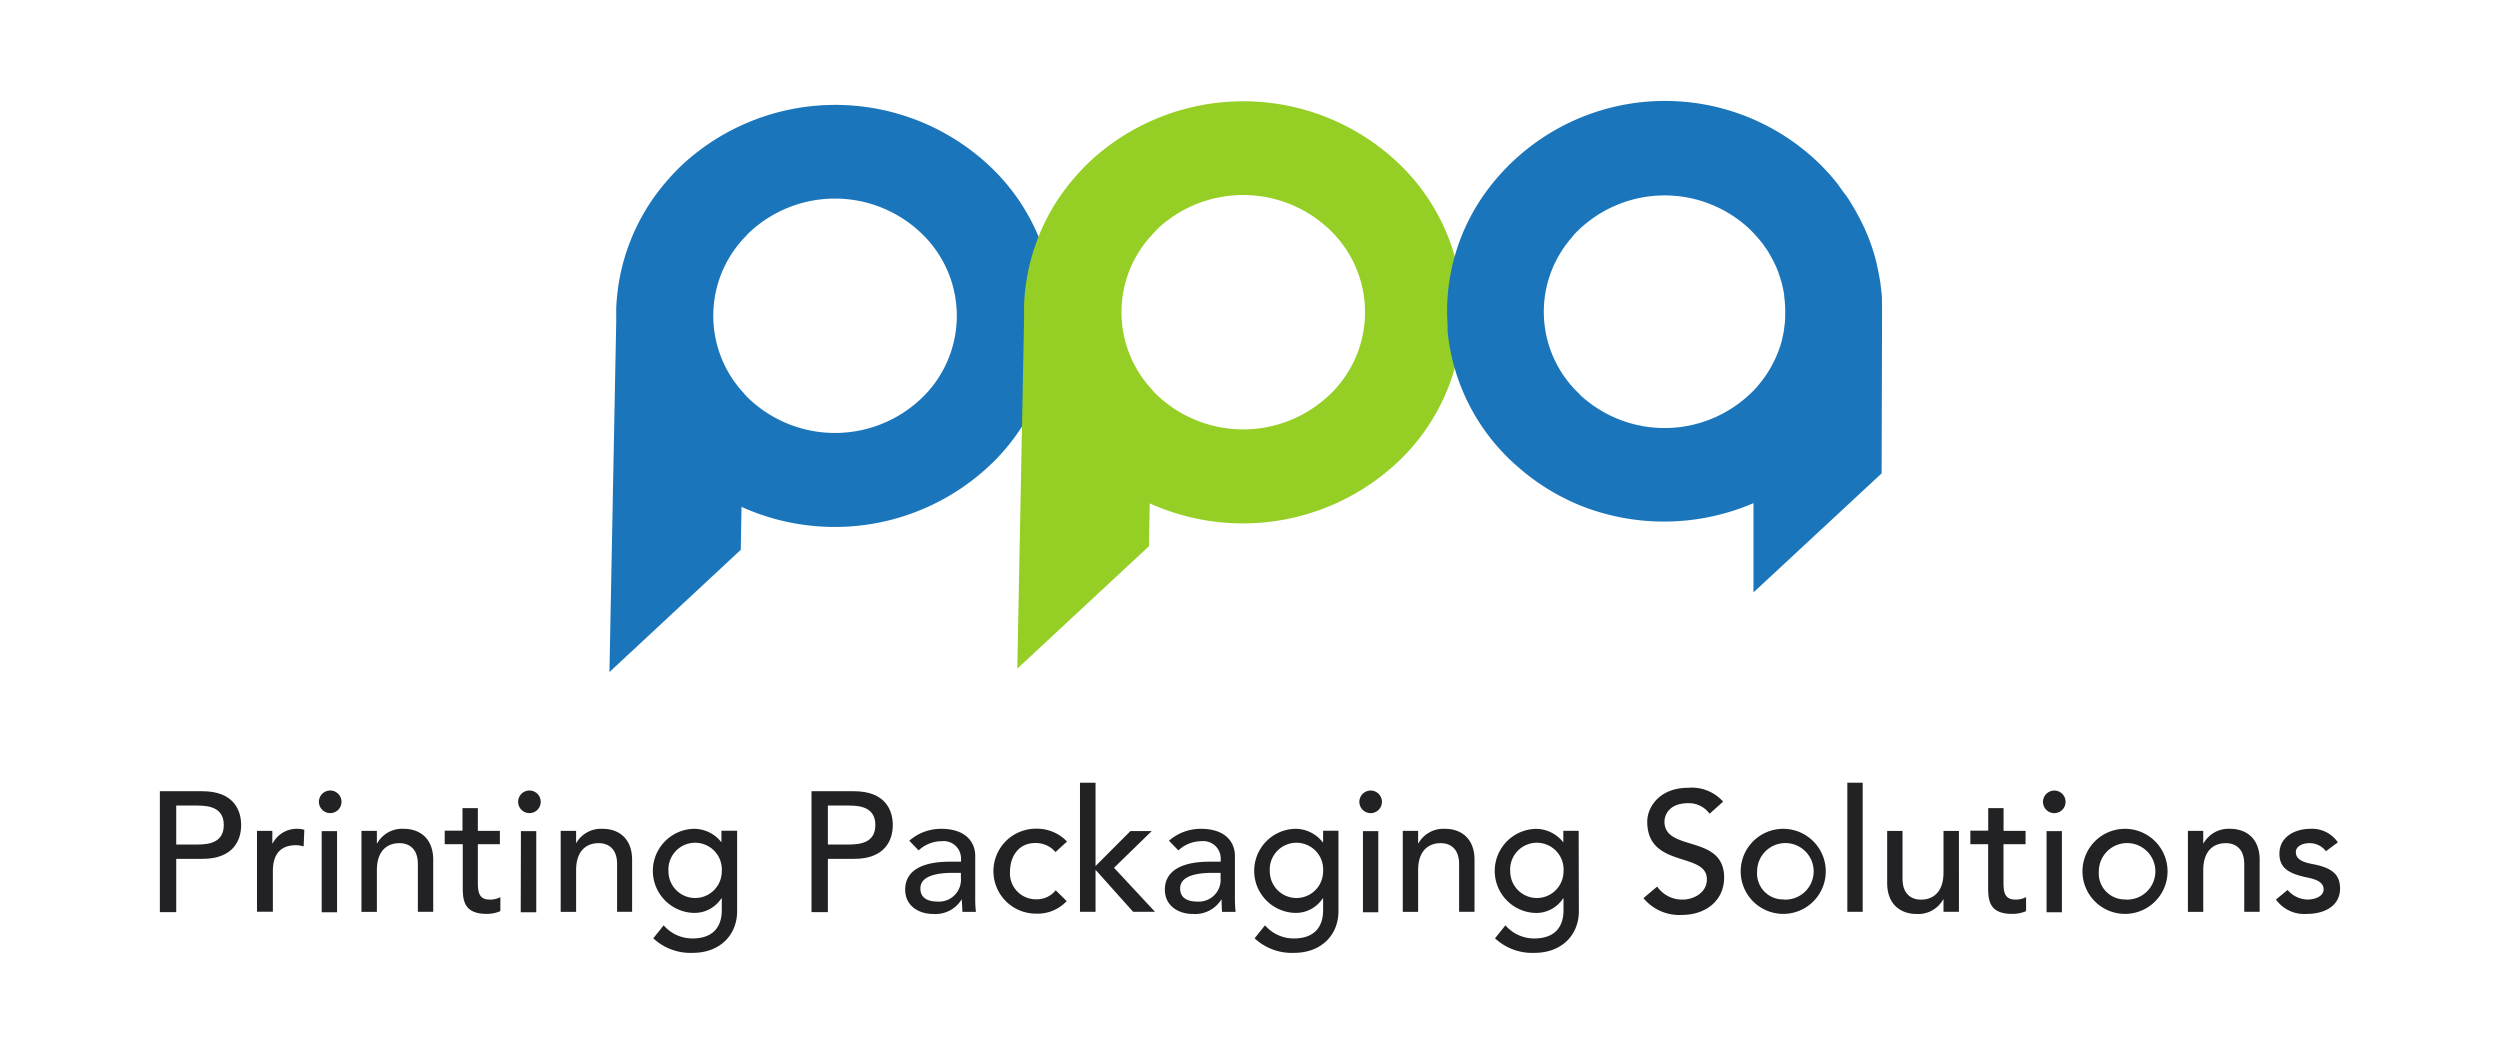 <svg xmlns="http://www.w3.org/2000/svg" viewBox="0 0 369.68 155.87"><defs><style>.cls-1{fill:#1a75bb;}.cls-2{fill:#95ce25;}.cls-3{fill:#222123;}</style></defs><g id="logos"><path class="cls-1" d="M109.54,81.3l.11-6.35A33.42,33.42,0,0,0,146,69.15,30.39,30.39,0,0,0,146.81,25,33.34,33.34,0,0,0,101,24.26a34.25,34.25,0,0,0-2.82,3,30.44,30.44,0,0,0-7.06,18.42l0,1.25v.74l-1,51.71Zm.86-46.49a4.35,4.35,0,0,1,.56-.58,18.5,18.5,0,0,1,25.46.43,16.85,16.85,0,0,1-.44,24.5,18.52,18.52,0,0,1-25.47-.43,4.85,4.85,0,0,1-.53-.6A16.78,16.78,0,0,1,110.4,34.81Z"/><path class="cls-2" d="M169.9,80.77l.11-6.34a33.46,33.46,0,0,0,36.35-5.8,30.4,30.4,0,0,0,.81-44.13,33.34,33.34,0,0,0-45.86-.76,32.78,32.78,0,0,0-2.82,3,30.43,30.43,0,0,0-7.06,18.43l0,1.24v.74l-1,51.72Zm.87-46.48a5.06,5.06,0,0,1,.55-.59,18.52,18.52,0,0,1,25.47.43,16.85,16.85,0,0,1-.45,24.5,18.51,18.51,0,0,1-25.46-.42,5,5,0,0,1-.54-.61A16.76,16.76,0,0,1,170.77,34.29Z"/><path class="cls-1" d="M278.29,45c0-.24,0-.5,0-.74,0-.7-.11-1.4-.2-2.1,0-.24-.06-.48-.1-.71-.12-.76-.27-1.52-.45-2.27,0-.16-.06-.32-.1-.48a28.78,28.78,0,0,0-1.9-5.31c-.12-.26-.26-.53-.39-.79-.29-.56-.59-1.13-.91-1.68-.19-.32-.39-.64-.59-1-.3-.48-.64-1-1-1.43l-.71-1-.24-.33h0a31,31,0,0,0-3.78-4,32.76,32.76,0,0,0-48.07,5.06A30,30,0,0,0,214,47l.06,1.23,0,.73a30.34,30.34,0,0,0,10.31,20,32.55,32.55,0,0,0,9.85,6,33.46,33.46,0,0,0,25.07-.56v0l0,13.2L278.24,70l.06-22.38,0-.73V45.67C278.32,45.46,278.3,45.25,278.29,45ZM234.08,58.78a3.79,3.79,0,0,1-.57-.56,16.66,16.66,0,0,1-1.06-23.13,4.71,4.71,0,0,1,.51-.61,18.37,18.37,0,0,1,25.25-1.07c.41.36.79.74,1.16,1.13h0c.33.35.64.71.94,1.08.06.08.13.14.19.22.21.26.39.54.58.81s.29.42.42.63.23.39.34.6.34.6.49.91l.21.44a12.16,12.16,0,0,1,.46,1.13c0,.1.07.22.11.33.14.42.28.85.39,1.27l.06.27c.11.45.2.9.27,1.37l0,.21c.07.48.11,1,.14,1.43,0,.06,0,.13,0,.19a14.44,14.44,0,0,1,0,1.47.81.81,0,0,1,0,.15c0,.51-.08,1-.15,1.51,0,0,0,.08,0,.12-.08.51-.18,1-.31,1.54,0,0,0,0,0,.06-.14.53-.31,1.06-.5,1.57h0a17.21,17.21,0,0,1-3.66,5.85A18.38,18.38,0,0,1,234.08,58.78Z"/><path class="cls-3" d="M23.64,117h6.29c4.57,0,5.73,2.75,5.73,5s-1.16,5-5.73,5H26.06v7.88H23.64Zm2.42,7.88h3.19c1.92,0,3.84-.45,3.84-2.88s-1.92-2.88-3.84-2.88H26.06Z"/><path class="cls-3" d="M38,122.86h2.27v1.84h.06A4,4,0,0,1,44,122.56a3.24,3.24,0,0,1,1,.15l-.1,2.45a4.5,4.5,0,0,0-1.11-.18c-2.22,0-3.44,1.22-3.44,3.84v6H38Z"/><path class="cls-3" d="M48.7,116.9a1.67,1.67,0,1,1,0,3.33,1.67,1.67,0,0,1,0-3.33Zm-1.13,6h2.27v12H47.57Z"/><path class="cls-3" d="M53.45,122.86h2.28v1.84h.05a4.21,4.21,0,0,1,3.94-2.14c2.32,0,4.34,1.39,4.34,4.57v7.7H61.79v-7.07c0-2.25-1.29-3.08-2.73-3.08-1.89,0-3.33,1.21-3.33,4v6.16H53.45Z"/><path class="cls-3" d="M73.92,124.83H70.66v5.43c0,1.34,0,2.76,1.72,2.76a3.18,3.18,0,0,0,1.61-.36v2.07a5.05,5.05,0,0,1-2,.41c-3.51,0-3.56-2.15-3.56-4.07v-6.24H65.76v-2h2.63V119.5h2.27v3.36h3.26Z"/><path class="cls-3" d="M78.16,116.9a1.67,1.67,0,1,1,0,3.33,1.67,1.67,0,0,1,0-3.33Zm-1.13,6H79.3v12H77Z"/><path class="cls-3" d="M82.91,122.86h2.28v1.84h0a4.21,4.21,0,0,1,3.94-2.14c2.32,0,4.34,1.39,4.34,4.57v7.7H91.25v-7.07c0-2.25-1.29-3.08-2.73-3.08-1.89,0-3.33,1.21-3.33,4v6.16H82.91Z"/><path class="cls-3" d="M109,134.73c0,3.61-2.63,6.17-6.54,6.17a8.07,8.07,0,0,1-5.86-2.15l1.54-1.92a5.59,5.59,0,0,0,4.27,1.94c3.38,0,4.32-2.12,4.32-4.14v-1.77h-.08a4.72,4.72,0,0,1-4.14,2.13,6.22,6.22,0,0,1,0-12.43,5.11,5.11,0,0,1,4.17,2h0v-1.72H109Zm-10.15-5.88a3.94,3.94,0,1,0,7.88,0,3.95,3.95,0,1,0-7.88,0Z"/><path class="cls-3" d="M120,117h6.29c4.57,0,5.73,2.75,5.73,5s-1.16,5-5.73,5h-3.87v7.88H120Zm2.42,7.88h3.18c1.92,0,3.84-.45,3.84-2.88s-1.92-2.88-3.84-2.88h-3.18Z"/><path class="cls-3" d="M134.46,124.32a7.08,7.08,0,0,1,4.75-1.76c3.53,0,5,1.92,5,4v6.11a17.59,17.59,0,0,0,.1,2.17h-2c0-.6-.08-1.21-.08-1.81h-.05a4.55,4.55,0,0,1-4.19,2.12c-2.22,0-4.14-1.27-4.14-3.59,0-3.08,2.95-4.14,6.59-4.14h1.67v-.51a2.57,2.57,0,0,0-2.86-2.52,5,5,0,0,0-3.41,1.36Zm6.41,4.75c-2.14,0-4.77.38-4.77,2.3,0,1.37,1,1.95,2.58,1.95a3.24,3.24,0,0,0,3.41-3.49v-.76Z"/><path class="cls-3" d="M156.08,126a3.8,3.8,0,0,0-3-1.34c-2.47,0-3.73,2-3.73,4.25a3.83,3.83,0,0,0,3.86,4.07,3.55,3.55,0,0,0,2.9-1.34l1.62,1.61a5.88,5.88,0,0,1-4.55,1.85,6.28,6.28,0,0,1,0-12.56,6.14,6.14,0,0,1,4.6,1.9Z"/><path class="cls-3" d="M159.7,115.74H162v12.32l5.16-5.17h3.15l-5.58,5.43,6.06,6.51h-3.23L162,128.62v6.21H159.7Z"/><path class="cls-3" d="M172.86,124.32a7.12,7.12,0,0,1,4.75-1.76c3.54,0,5,1.92,5,4v6.11a19.8,19.8,0,0,0,.1,2.17h-2c-.05-.6-.07-1.21-.07-1.81h-.05a4.57,4.57,0,0,1-4.2,2.12c-2.22,0-4.14-1.27-4.14-3.59,0-3.08,3-4.14,6.59-4.14h1.67v-.51a2.57,2.57,0,0,0-2.85-2.52,5,5,0,0,0-3.41,1.36Zm6.42,4.75c-2.15,0-4.77.38-4.77,2.3,0,1.37,1,1.95,2.57,1.95a3.23,3.23,0,0,0,3.41-3.49v-.76Z"/><path class="cls-3" d="M197.92,134.73c0,3.61-2.62,6.17-6.54,6.17a8.07,8.07,0,0,1-5.86-2.15l1.54-1.92a5.59,5.59,0,0,0,4.27,1.94c3.39,0,4.32-2.12,4.32-4.14v-1.77h-.07a4.74,4.74,0,0,1-4.15,2.13,6.22,6.22,0,0,1,0-12.43,5.1,5.1,0,0,1,4.17,2h.05v-1.72h2.27Zm-10.15-5.88a3.94,3.94,0,1,0,7.88,0,3.95,3.95,0,1,0-7.88,0Z"/><path class="cls-3" d="M202.68,116.9a1.67,1.67,0,1,1-1.67,1.67A1.68,1.68,0,0,1,202.68,116.9Zm-1.14,6h2.27v12h-2.27Z"/><path class="cls-3" d="M207.43,122.86h2.27v1.84h.05a4.22,4.22,0,0,1,3.94-2.14c2.33,0,4.35,1.39,4.35,4.57v7.7h-2.28v-7.07c0-2.25-1.29-3.08-2.72-3.08-1.9,0-3.34,1.21-3.34,4v6.16h-2.27Z"/><path class="cls-3" d="M233.47,134.73c0,3.61-2.62,6.17-6.54,6.17a8.07,8.07,0,0,1-5.86-2.15l1.54-1.92a5.59,5.59,0,0,0,4.27,1.94c3.39,0,4.32-2.12,4.32-4.14v-1.77h-.07A4.74,4.74,0,0,1,227,135a6.22,6.22,0,0,1,0-12.43,5.1,5.1,0,0,1,4.17,2h0v-1.72h2.27Zm-10.15-5.88a3.94,3.94,0,1,0,7.88,0,3.95,3.95,0,1,0-7.88,0Z"/><path class="cls-3" d="M245.05,131.1a4.47,4.47,0,0,0,3.79,1.92c1.59,0,3.56-1,3.56-3,0-4.11-8.82-1.56-8.82-8.53,0-2.1,1.77-5,6.07-5a6.19,6.19,0,0,1,5.15,2.05l-2,1.79a3.77,3.77,0,0,0-3.18-1.56c-2.68,0-3.49,1.62-3.49,2.73,0,4.52,8.82,1.82,8.82,8.26,0,3.46-2.78,5.53-6.22,5.53a6.86,6.86,0,0,1-5.71-2.48Z"/><path class="cls-3" d="M263.77,122.56a6.29,6.29,0,1,1-6.37,6.29A6.29,6.29,0,0,1,263.77,122.56Zm0,10.46a4.18,4.18,0,1,0-3.94-4.17A3.84,3.84,0,0,0,263.77,133Z"/><path class="cls-3" d="M273.17,115.74h2.27v19.09h-2.27Z"/><path class="cls-3" d="M289.67,134.83h-2.28V133h-.05a4.21,4.21,0,0,1-3.94,2.15c-2.32,0-4.34-1.39-4.34-4.58v-7.7h2.27v7.07c0,2.25,1.29,3.09,2.73,3.09,1.89,0,3.33-1.22,3.33-4v-6.16h2.28Z"/><path class="cls-3" d="M299.52,124.83h-3.26v5.43c0,1.34,0,2.76,1.72,2.76a3.24,3.24,0,0,0,1.62-.36v2.07a5.06,5.06,0,0,1-2.05.41c-3.51,0-3.56-2.15-3.56-4.07v-6.24h-2.63v-2H294V119.5h2.27v3.36h3.26Z"/><path class="cls-3" d="M303.77,116.9a1.67,1.67,0,1,1-1.67,1.67A1.69,1.69,0,0,1,303.77,116.9Zm-1.14,6h2.27v12h-2.27Z"/><path class="cls-3" d="M314.3,122.56a6.29,6.29,0,1,1-6.36,6.29A6.29,6.29,0,0,1,314.3,122.56Zm0,10.46a4.18,4.18,0,1,0-3.94-4.17A3.84,3.84,0,0,0,314.3,133Z"/><path class="cls-3" d="M323.53,122.86h2.27v1.84h.05a4.22,4.22,0,0,1,3.94-2.14c2.32,0,4.35,1.39,4.35,4.57v7.7h-2.28v-7.07c0-2.25-1.29-3.08-2.72-3.08-1.9,0-3.34,1.21-3.34,4v6.16h-2.27Z"/><path class="cls-3" d="M343.94,125.87a3,3,0,0,0-2.45-1.19c-1.06,0-2,.48-2,1.34,0,1.44,2,1.64,3.05,1.87,2,.48,3.49,1.24,3.49,3.48,0,2.71-2.48,3.77-4.85,3.77a5.17,5.17,0,0,1-4.63-2.12l1.72-1.42a4,4,0,0,0,2.91,1.42c1.16,0,2.42-.48,2.42-1.52,0-1.36-1.89-1.62-2.88-1.84-1.94-.48-3.66-1.12-3.66-3.41,0-2.51,2.3-3.69,4.55-3.69a4.6,4.6,0,0,1,4.09,2Z"/></g></svg>